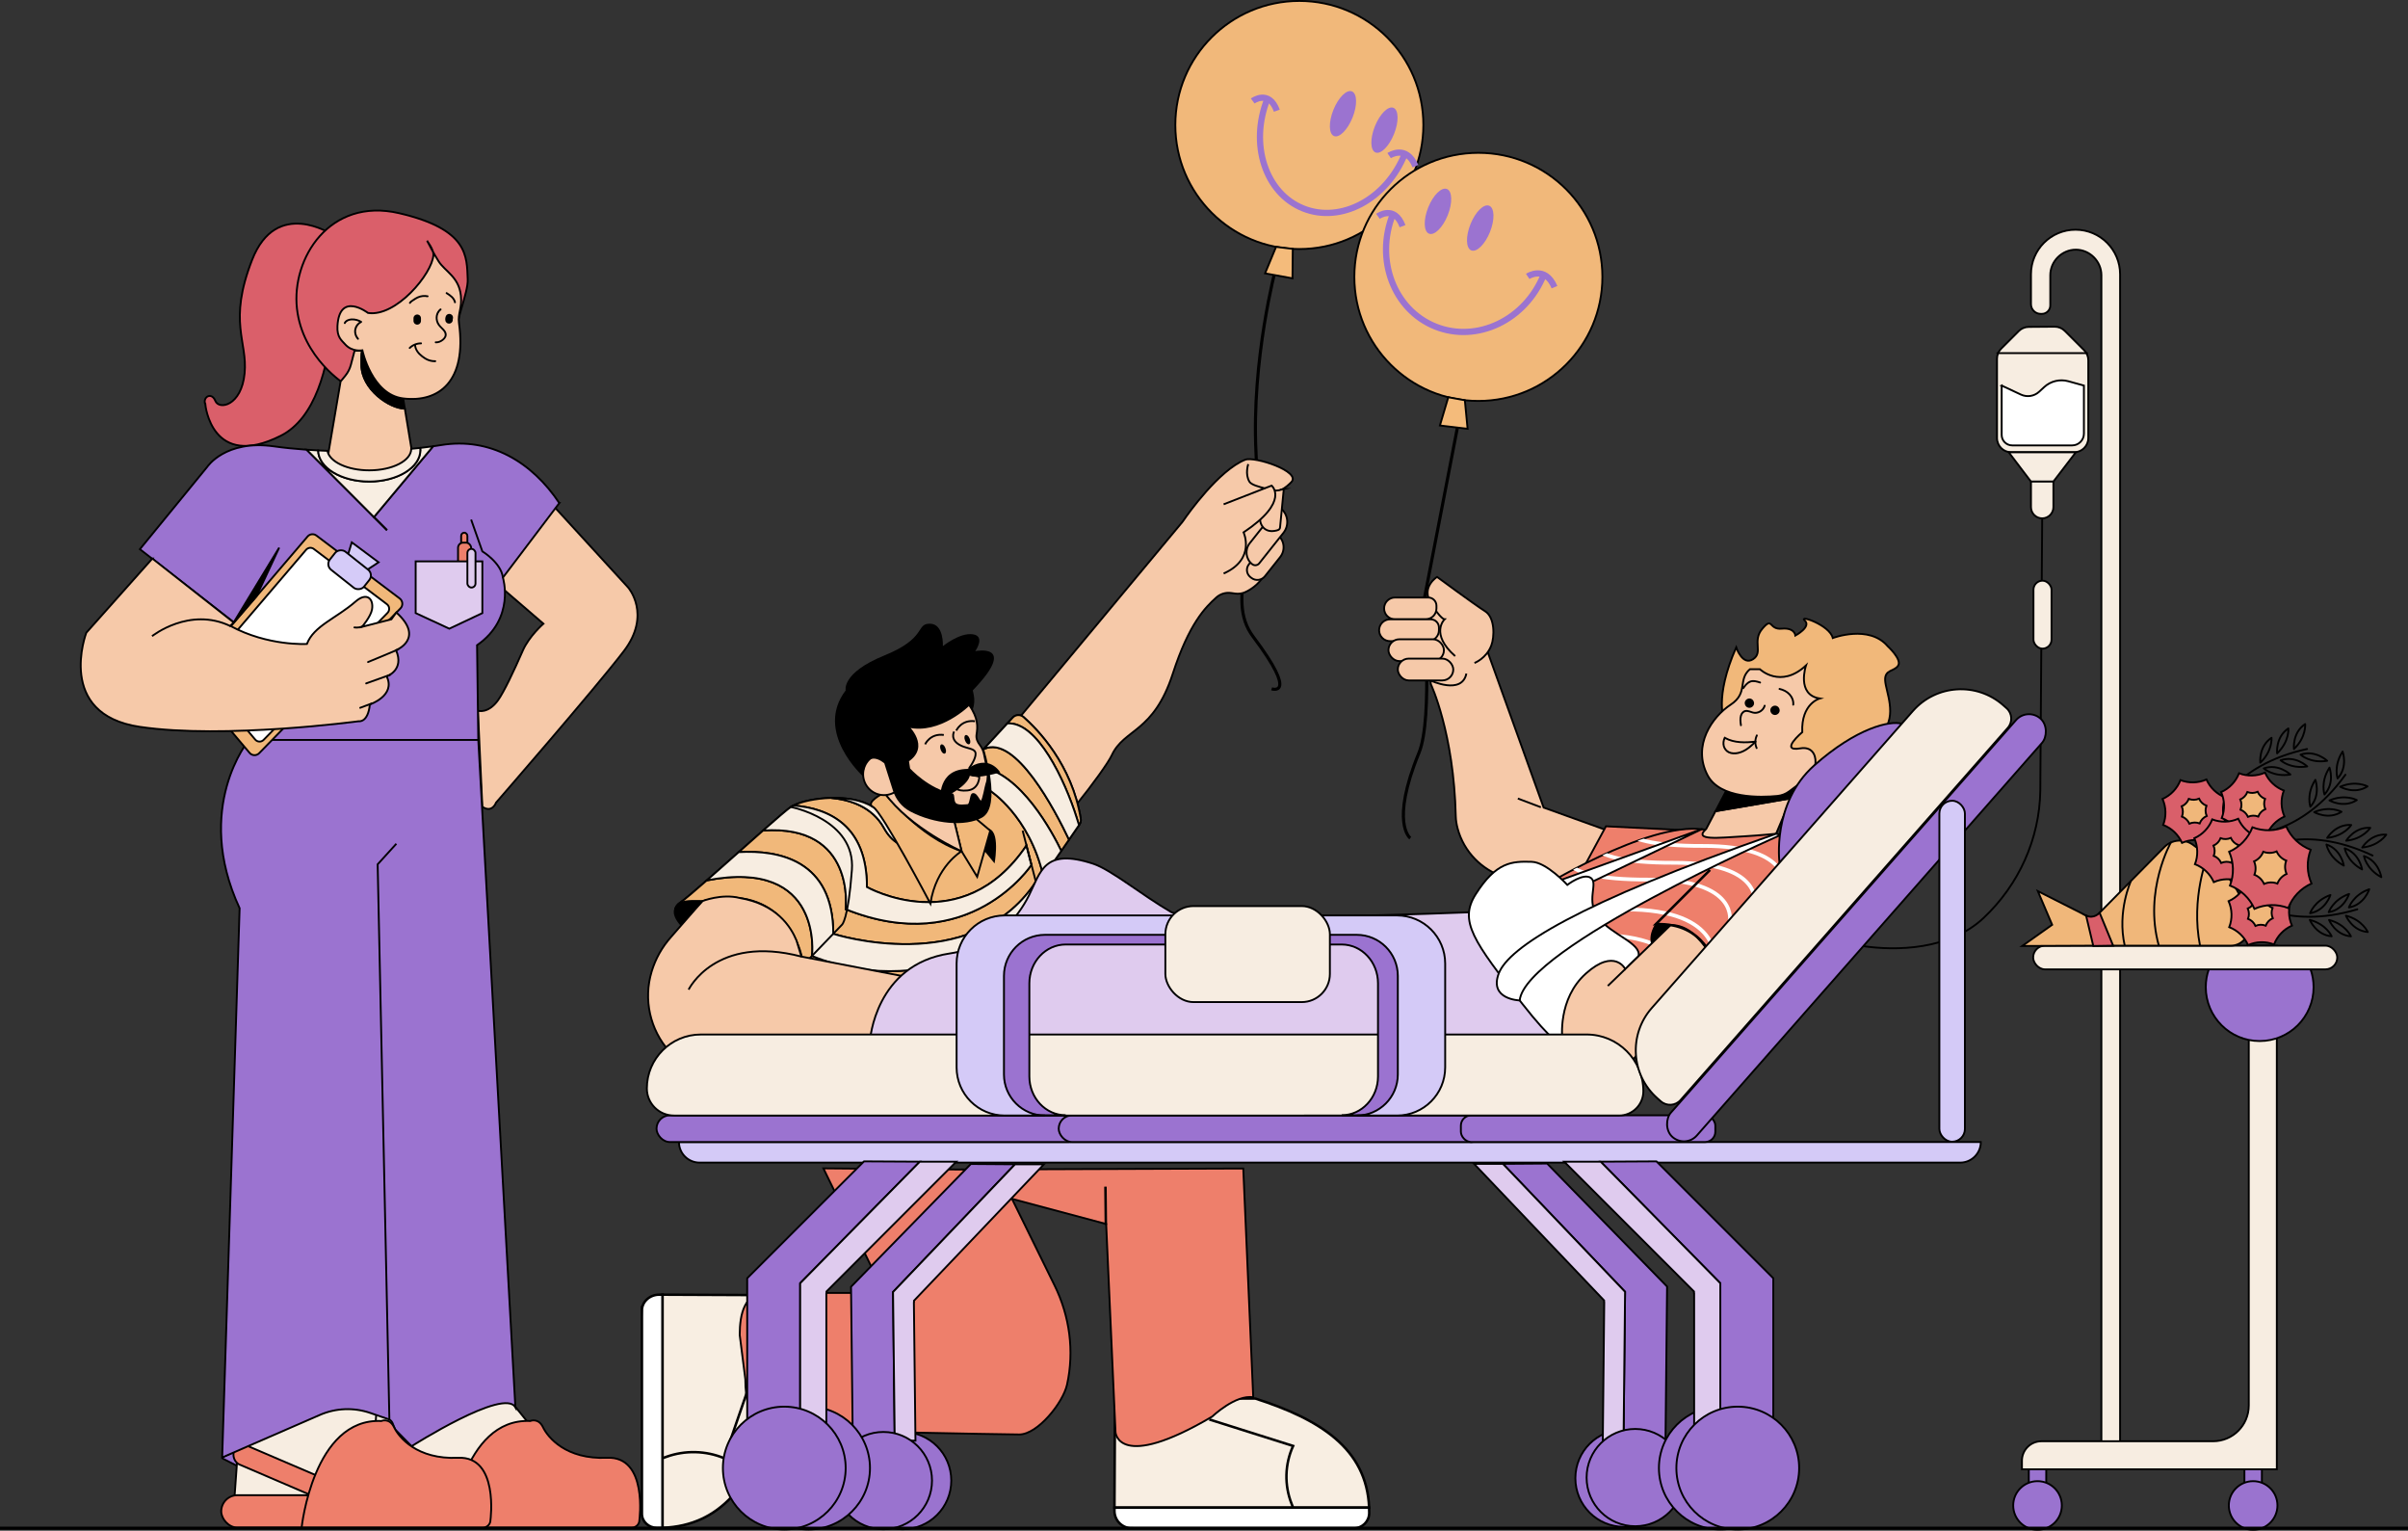<?xml version="1.0" encoding="UTF-8"?><svg id="katman_2" xmlns="http://www.w3.org/2000/svg" xmlns:xlink="http://www.w3.org/1999/xlink" viewBox="0 0 3864 2455.5"><rect x="0" y="0" width="3864" height="2455.5" fill="#333333" stroke="none"/><defs><style>.cls-1,.cls-2,.cls-3,.cls-4,.cls-5,.cls-6,.cls-7{fill:none;}.cls-2,.cls-3,.cls-8,.cls-9,.cls-10,.cls-11,.cls-4,.cls-5,.cls-6,.cls-12,.cls-13,.cls-14,.cls-15,.cls-16,.cls-17,.cls-18,.cls-19,.cls-20,.cls-21,.cls-22,.cls-23,.cls-24,.cls-25,.cls-26{stroke-miterlimit:10;}.cls-2,.cls-8,.cls-9,.cls-10,.cls-11,.cls-4,.cls-6,.cls-12,.cls-13,.cls-14,.cls-15,.cls-16,.cls-17,.cls-18,.cls-19,.cls-20,.cls-21,.cls-22,.cls-23,.cls-24,.cls-25,.cls-26,.cls-27,.cls-7{stroke:#000;}.cls-2,.cls-8,.cls-12,.cls-13,.cls-14,.cls-15,.cls-16,.cls-17,.cls-18,.cls-19,.cls-20,.cls-21,.cls-22,.cls-23,.cls-24,.cls-25,.cls-26,.cls-27,.cls-7{stroke-width:3px;}.cls-3{stroke:#fff;stroke-width:6px;}.cls-28{clip-path:url(#clippath);}.cls-29,.cls-19{fill:#f6c9a9;}.cls-30,.cls-17{fill:#9b73d0;}.cls-9,.cls-10,.cls-11,.cls-6{stroke-width:4px;}.cls-9,.cls-20,.cls-27{fill:#fff;}.cls-10,.cls-23{fill:#ee7f6b;}.cls-11,.cls-25{fill:#f8eee2;}.cls-4{stroke-width:5px;}.cls-5{stroke:#9b73d0;stroke-width:10px;}.cls-12{fill:#d4caf7;}.cls-13{fill:#d5cbf8;}.cls-14{fill:#d95f6a;}.cls-15{fill:#dfcbee;}.cls-16{fill:#da5f6a;}.cls-18{fill:#9a73cf;}.cls-21{fill:#f1b87a;}.cls-22{fill:#f0b77a;}.cls-24{fill:#f7ede1;}.cls-26{fill:#f4bb7b;}.cls-27,.cls-7{stroke-linecap:round;stroke-linejoin:round;}</style><clipPath id="clippath"><path class="cls-1" d="M2467,1427.5s176.69-109.94,266-97c69,10,115,7,115,7,0,0,57,6,45,48-7.27,25.46-245,273-245,273l-181-231Z"/></clipPath></defs><g id="Layer_17"><g><path class="cls-4" d="M2040.5,1105s44.23,14.44-29.5-83.5c-46.77-62.13,12.22-144.03,4.5-294.5-7.71-150.25,32-298,32-298"/><circle class="cls-21" cx="2085" cy="200.5" r="199"/><polygon class="cls-26" points="2030 438.5 2047.65 396 2074.46 399.22 2074 446.5 2030 438.5"/><path class="cls-19" d="M1630.04,1158.06l266.98-320.38c.63-.76,1.22-1.55,1.78-2.37,7.27-10.79,57.23-81.02,99.2-97.81,14.95-5.98,91,19,74,36-2.69,2.69-10.48,10.45-16.71,12.28-13,3.82-21.5,16.31-20.64,29.83l3.92,62.19c3.63,30.49-12.94,59.37-40.15,71.98-5.09,2.36-10.76,3.17-16.32,2.4l-6.7-.94c-8.49-1.19-17.08,1.38-23.48,7.08-17.8,15.85-43.93,42.18-69.93,122.18-31.01,95.41-78,88-98,131-5.6,12.05-30,46-57,79.52-15.21,18.87-41.99,21.21-52.47-.65l-48.39-100.92c-4.95-10.33-3.43-22.6,3.91-31.4Z"/><path class="cls-21" d="M1105.26,1468.48c-10.85,11.47-28.78-4.01-18.72-16.18,1.37-1.66,3.17-3.28,5.47-4.81,21-14,158-140,177-153s92-25,132,0c38.42,24.01,163.56-80.21,173.39-88.48,.4-.34,.78-.7,1.14-1.09l49.54-53.81c4.56-4.96,12.24-5.35,17.3-.91,22.31,19.62,77.78,76.12,91.88,163.31,.51,3.16-.22,6.39-2.03,9.02l-65.52,95.05c-1.73,2.51-2.48,5.58-2.09,8.61l29.5,229.33c.95,7.41-4.82,13.96-12.28,13.96h-366.03c-6.18,0-11.42-4.56-12.27-10.68l-17.45-125.81c-.05-.37-.12-.74-.2-1.1-2.09-8.96-29.84-115.92-155.12-87.3-2.4,.55-4.6,1.79-6.29,3.58l-19.2,20.3Z"/><g><path class="cls-21" d="M1589,1268.5s-119,153-170.5,59.77c-18.98-34.35-54.71-45.54-85.12-48.28-24.93,.68-48.25,6.06-60.35,12.17,57.61,4.45,118.16,32.5,118.09,130.84,0,0,152.48,86.2,255.88-66.5l8,31s-99.86,150.83-298,71c0,0,16.99-136.68-132.56-126.18-12.06,10.63-25.47,22.56-39.05,34.62,64.65-3.74,151.81,13.08,151.74,131.05,0,0,220.48,71.2,323.88-81.5l9,55s-168.86,141.83-367,62c0,0,19.61-157.79-168.82-121.26-20.05,17.56-36.05,31.17-42.18,35.26-2.3,1.53-4.09,3.15-5.47,4.81-10.06,12.16,7.88,27.64,18.72,16.18l19.2-20.3c1.69-1.79,3.89-3.03,6.29-3.58,125.27-28.62,153.02,78.33,155.12,87.3,.09,.37,.15,.73,.2,1.1l17.45,125.81c.85,6.12,6.08,10.68,12.27,10.68h366.03c7.47,0,13.24-6.56,12.28-13.96l-29.5-229.33c-.39-3.03,.35-6.09,2.09-8.61l9.03-13.1h-1.72c-22.43-96-85-136-85-136Z"/><path class="cls-21" d="M1579,1201.5l.06-.41-3.53,3.84c-.36,.39-.74,.75-1.14,1.09-2.59,2.18-13.22,11.05-28.17,22.48,8.69,.34,17.3,1,25.78,2,65.81,7.79,118.12,107.8,130.96,134.48l12.46-18.08c-21.69-45.81-85.74-169.11-136.42-145.4Z"/><path class="cls-21" d="M1728,1312.75l3.44,10.92,.77-1.12c1.81-2.63,2.54-5.87,2.03-9.02-14.1-87.18-69.57-143.69-91.88-163.31-5.06-4.45-12.74-4.05-17.3,.91l-8.62,9.36c47.83-3.37,92.16,90.72,111.55,152.28Z"/><path class="cls-24" d="M1303,1533.5c198.14,79.83,367-62,367-62l-9-55c-103.4,152.7-323.88,81.5-323.88,81.5,.08-117.97-87.08-134.8-151.74-131.05-17.71,15.74-35.68,31.7-51.21,45.3,188.43-36.54,168.82,121.26,168.82,121.26Z"/><path class="cls-24" d="M1357,1458.5c198.14,79.83,298-71,298-71l-8-31c-103.4,152.7-255.88,66.5-255.88,66.5,.07-98.34-60.49-126.4-118.09-130.84-1.53,.77-2.88,1.56-4.03,2.34-5.87,4.02-23.04,18.85-44.56,37.82,149.55-10.51,132.56,126.18,132.56,126.18Z"/><path class="cls-24" d="M1572,1230.5c-8.48-1-17.09-1.66-25.78-2-41.68,31.87-116.94,83.67-145.22,66-18.39-11.49-43.74-15.16-67.62-14.51,30.42,2.74,66.15,13.93,85.12,48.28,51.5,93.23,170.5-59.77,170.5-59.77,0,0,62.57,40,85,136h1.72l27.24-39.52c-12.84-26.68-65.15-126.69-130.96-134.48Z"/><path class="cls-24" d="M1715.42,1346.9l16.02-23.24-3.44-10.92c-19.39-61.56-63.72-155.65-111.55-152.28l-37.39,40.61-.06,.41c50.68-23.71,114.73,99.6,136.42,145.4Z"/></g><path class="cls-19" d="M1127,1445.5l-50.37,57.75c-14.24,15.97-24.82,34.87-30.99,55.36h0c-13.44,44.66-2.7,93.1,28.36,127.89h0l446.96-17-63.96-102-171-33-8-26c-9-22-32-58-91-68-28.8-7.35-60,5-60,5Z"/><path class="cls-8" d="M1555,1332.5l40,49s10-61-17-49c-15.72,6.99-23,0-23,0Z"/><path class="cls-21" d="M1419,1271.5s55,71,124,94c0,0-41,24-50,84,0,0-78-148-92-155s18-23,18-23Z"/><polygon class="cls-21" points="1568 1406.5 1589 1332.5 1521 1275.5 1543 1365.5 1568 1406.5"/><path class="cls-19" d="M1419,1271.5l13-14,89,18,22,90s-82-36-124-94Z"/><circle class="cls-19" cx="1418.5" cy="1242" r="33.5"/><path d="M1561,1107.5l1.49,7.06c1.64,7.81,1.13,15.93-1.49,23.47h0v51.47l18,12s29,92-3,110c-26.67,15-76.94,10.56-115.53-9.86-13.25-7.01-23.05-19.13-27.59-33.42l-13.88-43.72s-30-27-34,21c0,0-79-71-28-138,0,0-7-28,62-56s50-51,73-51,21,36,21,36c0,0,27-22,48-19s4,27,4,27c0,0,70-14-4,63Z"/><path class="cls-19" d="M1457,1220.5l2,13s30.67,33.86,68.79,40.57c3.31,.58,.58,11.18,5.21,15.43s16.6,2.15,20,2c4.93-.21,4.24-16.77,8-17.61,6.72-1.5,10.39,14.7,14,11.61,3.13-2.68,6.54-24.49,7.88-28,5.4-14.04-1.43-33.26-3.6-46.36-1-6.01-3.49-11.69-7.22-16.51-3.18-4.11-6.05-9.76-5.07-16.14,2-13,3-26-12-48,0,0-47,47-98,35,0,0,34,32,0,55Z"/><path class="cls-2" d="M1529.5,1261s4,9,23,7,19-22,19-22l-14.98-4.27-27.02,19.27Z"/><path d="M1605,1238.99s-18.63-31.72-54.19-4.36c0,0-8.24,22.32,54.19,4.36Z"/><path d="M1509,1282.5s-5-49,44-49c0,0,22,17-44,49Z"/><path class="cls-19" d="M1531,1173.5s-8,14,12,23c9.03,4.06,19.91,4.4,22,10,2.54,6.81-5.16,19.08-10,26"/><ellipse cx="1513.33" cy="1201.4" rx="4" ry="7.85" transform="translate(-332.77 630.92) rotate(-21.27)"/><ellipse cx="1552.33" cy="1186.4" rx="4" ry="7.85" transform="translate(-324.67 644.05) rotate(-21.27)"/><path class="cls-2" d="M1484.5,1194s8-18,30-15"/><path class="cls-2" d="M1534.5,1172s8-18,30-15"/><path class="cls-2" d="M1269,1294.5s104,20,98,101-16,88-16,88l-52,54"/><line class="cls-2" x1="1641" y1="1332.5" x2="1664" y2="1421.5"/><path class="cls-8" d="M1127,1445.5s-30-2-37,4-13,15,2,33l35-37Z"/><path class="cls-19" d="M1105,1587.5s43-89,181-53"/><path class="cls-19" d="M2020.14,855.16h2.98c13.96,0,25.29,11.33,25.29,25.29v39.39c0,8.57-6.96,15.53-15.53,15.53h-1.97c-8.01,0-14.51-6.5-14.51-14.51v-61.98c0-2.05,1.67-3.72,3.72-3.72Z" transform="translate(997.85 -1069.9) rotate(38.46)"/><path class="cls-19" d="M2018.83,812.16h2.76c15.5,0,28.09,12.59,28.09,28.09v62.48c0,4.46-3.62,8.08-8.08,8.08h0c-13.2,0-23.92-10.72-23.92-23.92v-73.58c0-.63,.51-1.15,1.15-1.15Z" transform="translate(977.11 -1078.02) rotate(38.46)"/><path class="cls-19" d="M2060,784.5l-5.95,61.45c-.28,4.2-4.32,4.87-8.47,5.6-16.57,2.95-23.91-9.94-23.57-19.05,.61-16.5,0-40,0-40l9-6c9.23-.88,17,2,25-1l4-1Z"/><path class="cls-19" d="M1963.5,809l77-30s30,25-45,75c0,0,20,43-32,66"/><path class="cls-2" d="M2003,744.5s-5.54,16.11,1.96,28.32c3.07,5,16.32,8.35,25.04,10.68"/><g><path class="cls-11" d="M2072.63,2412.51c-11.9-30.03-11.04-63.62,2.37-93.01l-134.5-42.5,134.5,42.5c-13.42,29.39-14.27,62.98-2.37,93.01l2.37,5.99h121.96c-3.83-95.43-79.98-141.97-182.51-175h-225.29l-.84,175h286.68l-2.37-5.99Z"/><path class="cls-9" d="M1816.11,2451.5h356.44c13.52,0,24.5-10.93,24.57-24.45h0c.01-2.89-.04-5.74-.16-8.55h-408.64l-.02,5.05c-.07,15.42,12.4,27.95,27.82,27.95Z"/></g><g><path class="cls-11" d="M1069.05,2337.06c30.03-10.89,63.62-10.11,93.01,2.17l42.5-123.1-42.5,123.1c-29.39-12.28-62.98-13.06-93.01-2.17l-5.99,2.17v111.62h0c95.43-3.5,141.97-73.19,175-167.04v-206.19l-175-.77v262.38l5.99-2.17Z"/><path class="cls-9" d="M1030.06,2102.29v326.23c0,12.38,10.93,22.43,24.45,22.49h0c2.89,.01,5.74-.04,8.55-.14h0v-374.01l-5.05-.02c-15.42-.07-27.95,11.35-27.95,25.46Z"/></g><path class="cls-23" d="M1543,1901.5l232,62,15,334s4,64,155-25c0,0,38-36,66-31l-16-367-452,1.64v25.36Z"/><path class="cls-23" d="M1601,1876.63l91.43,185.86c24.17,49.14,31.57,105.06,19.81,158.55-6.41,29.16-47.17,80.09-76.71,80.09s-342.54-6.63-342.54-6.63c-69.14,0-97-12.87-97-82l-9-71c0-34.47,7.94-67.48,42.42-67.48h189.29l-97.41-199.77,279.7,2.39Z"/><line class="cls-10" x1="1773.86" y1="1903.6" x2="1774.5" y2="1965"/><path class="cls-4" d="M2263,1344.5s-32.57-23.6,14-137c23-56,7.13-239.62,7.13-239.62l56.89-294.26"/><circle class="cls-21" cx="2372.26" cy="444.17" r="199"/><polygon class="cls-26" points="2354.97 687.83 2350.57 642.02 2323.99 637.23 2310.56 682.56 2354.97 687.83"/><ellipse class="cls-30" cx="2307.38" cy="338.97" rx="38.6" ry="16.87" transform="translate(1133.72 2354.27) rotate(-68.14)"/><ellipse class="cls-30" cx="2375.19" cy="365.8" rx="38.6" ry="16.87" transform="translate(1151.38 2434.05) rotate(-68.14)"/><path class="cls-5" d="M2477.23,440.5c-29.22,72.83-107.08,110.14-173.91,83.33-66.83-26.81-97.32-107.59-68.11-180.42"/><path class="cls-5" d="M2211.16,347.01s26.29-19.03,39.44,15.82"/><path class="cls-5" d="M2451.43,443.4s27.73-18.45,42.99,17.24"/><ellipse class="cls-30" cx="2154.93" cy="182.39" rx="38.6" ry="16.56" transform="translate(1183.35 2114.5) rotate(-68.14)"/><ellipse class="cls-30" cx="2221.52" cy="208.73" rx="38.6" ry="16.56" transform="translate(1200.7 2192.83) rotate(-68.14)"/><path class="cls-5" d="M2254.3,246.7c-29.22,72.83-102.25,112.08-163.12,87.66-60.87-24.42-86.53-103.26-57.31-176.09"/><path class="cls-5" d="M2010.16,162.01s26-19.14,38.73,15.54"/><path class="cls-5" d="M2229.08,249.65s27.41-18.58,42.21,16.93"/><path class="cls-15" d="M1396,1669.5s8-122,128-140c72.46-10.87,109.19-57.47,126.92-92.69,19.22-38.18,24.08-77.31,103.27-51.23,28.9,9.52,78.1,50.33,125.81,77.92,50,17,476.5,0,476.5,0l173.5,206H1396"/><path class="cls-19" d="M2580,1332.5l-103-37-91-253s-52.54-68.84-75-66c-17.65,2.23-79.65,67.53-29,91,7.9,3.66,13.2,17.4,14,30,0,0,37,78,40,212,.14,6.41,1.26,13.04,3.02,19.62,9.95,37.2,38.73,66.45,75.43,78.1l98.55,31.28,67-106Z"/><polygon class="cls-23" points="2537 1399.5 2577 1325.5 2709.51 1332.13 2705 1382.5 2537 1399.5"/><path class="cls-21" d="M2767,1155.5s-17-35,19-117c0,0,10,30,27,19s-2-29,15-49,10,2,31,0,22,11,22,11c0,0,26-14,15-24s40,7,45,28c0,0,58-22,88,13,0,0,23,21,17,31s-22,6-21,24,20,56-4,83c-42,5-158,101-158,101l-96-120Z"/><path class="cls-23" d="M2467,1427.5s176.69-109.94,266-97c69,10,115,7,115,7,0,0,57,6,45,48-7.27,25.46-245,273-245,273l-181-231Z"/><g class="cls-28"><line class="cls-9" x1="-126.5" y1="2452" x2="3829.5" y2="2452"/><path class="cls-3" d="M2604.58,1309.5s-37.09,48.06,127.92,47.5c147.33-.5,130,69,130,69"/><path class="cls-3" d="M2557.58,1336.5s-37.09,48.06,127.92,47.5c147.33-.5,130,69,130,69"/><path class="cls-3" d="M2517.58,1363.5s-37.09,48.06,127.92,47.5c147.33-.5,130,69,130,69"/><path class="cls-3" d="M2464.97,1397.5s-41.1,62.09,141.76,61.36c163.27-.65,144.07,89.14,144.07,89.14"/><path class="cls-3" d="M2417.97,1438.5s-41.1,62.09,141.76,61.36c163.27-.65,144.07,89.14,144.07,89.14"/></g><polygon class="cls-20" points="2506.47 1410.98 2732 1329.5 2516.5 1432.96 2506.47 1410.98"/><g><path class="cls-19" d="M2874.17,1280.53l-121.42,20.81-14.84,28.32c-21.82,19.4,20.39,14.24,59.1,12.03,25.94-1.48,52.99-4.19,52.99-4.19l32-76-1.92,.14-5.91,18.9Z"/><polygon class="cls-8" points="2880.08 1261.64 2769.43 1269.5 2752.74 1301.34 2874.17 1280.53 2880.08 1261.64"/></g><path class="cls-19" d="M2891,1254.5l-19.95,14.96c-5.54,4.16-12.12,6.71-19.01,7.37-26.28,2.54-92.18,4.78-112.04-33.34-25-48,8-94,37-113s11-40,31-57h16s33,32,74-6c0,0-16,47,22,53,0,0-30,8-28,54,0,0-38,32-3,26s29,48,2,54Z"/><path class="cls-8" d="M2657,1523.5s-16-13,0-40l23.83,.39-23.83,39.61Z"/><path class="cls-20" d="M2506,1676.5s-15.5-5.27-63-66c-79-101-102.32-132.95-75-176,33-52,58-53,90-52,23.76,.74,57,37,57,37,0,0,26-20,38-11s-9,37,12,64,69.47,40.83,64.23,61.41l-15.04,14.59-108.19,128Z"/><path class="cls-19" d="M2507,1666.5s-8-64,38-105,63-7,63-7l72.83-70.61h0c27.68-.24,45.72,21.06,61.75,43.62l1.42,1.99,8,19.5-141,161.5s-91,11-104-44Z"/><path class="cls-6" d="M2752,1548.5s-15-69-95-66l87-87"/><path class="cls-19" d="M2295.29,1091.5s50.71,24,57.71-11"/><path class="cls-19" d="M2366,1063.5s19-7,27-28c5.29-13.89,6-45-10-55s-77-55-77-55c0,0-26,16-10,42s22,26,22,26c0,0-24,23,17,59"/><path class="cls-19" d="M2238.5,958.5h53.33c7.27,0,13.17,5.9,13.17,13.17v4.33c0,9.66-7.84,17.5-17.5,17.5h-49c-9.66,0-17.5-7.84-17.5-17.5h0c0-9.66,7.84-17.5,17.5-17.5Z"/><path class="cls-19" d="M2230.5,993.5h65.33c7.27,0,13.17,5.9,13.17,13.17v4.33c0,9.66-7.84,17.5-17.5,17.5h-61c-9.66,0-17.5-7.84-17.5-17.5h0c0-9.66,7.84-17.5,17.5-17.5Z"/><rect class="cls-19" x="2228" y="1025.5" width="89" height="35" rx="17.5" ry="17.5"/><rect class="cls-19" x="2243" y="1056.5" width="89" height="35" rx="17.5" ry="17.5"/><line class="cls-18" x1="2435.59" y1="1280.96" x2="2472.59" y2="1294.96"/><line class="cls-18" x1="2580" y1="1581.5" x2="2608" y2="1554.5"/><path d="M2767.35,1185.09c15.16,8.31,33.06,7.91,49.75,6.11l-1.06-2.56c-6.92,6.78-14.35,13.65-23.73,16.76-4.52,1.5-9.5,2.15-14.2,1.1-4.31-.96-7.74-3.65-9.66-7.63-2.27-4.69-1.7-10.29,.55-14.87,.85-1.73-1.74-3.25-2.59-1.51-2.32,4.71-3.18,10.22-1.59,15.31,1.37,4.37,4.45,8.31,8.64,10.28,9.95,4.68,22.03,.52,30.58-5.23,5.16-3.47,9.7-7.74,14.13-12.08,.86-.84,.27-2.7-1.06-2.56-16.12,1.74-33.57,2.34-48.24-5.7-1.69-.93-3.21,1.66-1.51,2.59h0Z"/><path d="M2817.87,1178.91c-3.37,6.89-3.48,14.89-.36,21.88,.33,.75,1.4,.91,2.05,.54,.77-.44,.87-1.32,.54-2.05-2.65-5.94-2.49-13.02,.36-18.85,.84-1.73-1.74-3.25-2.59-1.51h0Z"/><path d="M2807.17,1135.46c3.92,0,7.68-3.45,7.5-7.5s-3.3-7.5-7.5-7.5c-3.92,0-7.68,3.45-7.5,7.5s3.3,7.5,7.5,7.5h0Z"/><g><path class="cls-29" d="M2793.62,1163.47c-.48-2.8-.73-5.64-.76-8.48-.03-2.87,.17-5.81,1.27-8.46,1.1-2.65,3.22-5.01,5.99-5.81,4.49-1.3,9,1.66,13.58,2.56,7.66,1.5,16.04-3.74,18.02-11.27"/><path d="M2795.07,1163.08c-.76-4.61-1.32-9.87-.07-14.44,1.1-4.02,4.2-7.19,8.6-6.68s7.98,2.92,12.32,3.06c3.56,.12,7.17-1.01,10.12-2.98,3.42-2.29,6.03-5.65,7.13-9.64,.52-1.86-2.38-2.66-2.89-.8-1.97,7.11-9.82,11.79-17.01,10.04-4.34-1.05-8.54-3.54-13.14-2.48-3.99,.92-6.75,4.49-7.9,8.24-1.59,5.2-.92,11.19-.05,16.46,.31,1.9,3.21,1.09,2.89-.8h0Z"/></g><path d="M2855.07,1106.57c5.74,1.3,11.24,3.89,15.32,8.21,3.97,4.21,6.2,9.93,5.66,15.73-.18,1.92,2.82,1.91,3,0,.6-6.43-1.96-12.82-6.26-17.55s-10.58-7.85-16.92-9.28c-1.88-.42-2.68,2.47-.8,2.89h0Z"/><path d="M2824.82,1093.43c-5.37-1.78-11.66-3.61-17.13-1.31-5.14,2.16-8.52,6.69-11.68,11.07-1.13,1.57,1.47,3.06,2.59,1.51,2.76-3.82,5.76-7.96,10.25-9.83,4.77-1.99,10.51-.09,15.17,1.45,1.84,.61,2.62-2.29,.8-2.89h0Z"/><path d="M2848.26,1146.95c3.92,0,7.68-3.45,7.5-7.5s-3.3-7.5-7.5-7.5c-3.92,0-7.68,3.45-7.5,7.5s3.3,7.5,7.5,7.5h0Z"/><path class="cls-20" d="M2850,1337.5l7.56,1.8s-410.42,180.88-418.99,265.54c0,0-49.57-1.34-33.57-43.34,15.78-41.43,123.78-111.74,445-224Z"/><path class="cls-17" d="M357.76,2339.91l47.84,24.39c.26,.13,.55,.19,.84,.16l286.85-29.5c.55-.06,1.02-.41,1.23-.92,3.26-7.86,27.93-69.5,5.47-83.54-24-15-95-30-94-29,.94,.94-220.57,102.99-248.19,115.7-1.14,.52-1.17,2.13-.05,2.7Z"/><path class="cls-19" d="M878,800.5l130,142s38,43-7,102-205,243-205,243c0,0-6,17.37-22,6.69l-7.12-154.06s16.12,5.38,32.12-16.62c9.45-12.99,25.57-46.98,40-80,10.01-22.9,33-43,33-43l-79-68s0-129,85-132Z"/><path class="cls-16" d="M329.5,649s10,106,121,50,82-323,82-323c0,0-89-59-128,41s-7,130-12,182-41,59-47,44-21-6-16,6Z"/><path class="cls-16" d="M554.5,617s-69-42-78-122,52-179,164-153,108.36,69.82,110,106c1,22-21,70-18,89s-178,80-178,80Z"/><g><path class="cls-19" d="M580,585.5v-12c0-3.74,.3-7.42,.87-11h-11.87l-5.88,22.47c-1.73,6.61-4.87,12.76-9.21,18.03l-7.41,9-21.5,126.5s30,28,86,25,49-45,49-45l-10.38-63.01c-25.07-.31-69.62-31.53-69.62-69.99Z"/><path class="cls-8" d="M582,562.5h-1.13c-.57,3.58-.87,7.26-.87,11v12c0,38.47,44.55,69.68,69.62,69.99l-3.62-21.99-64-71Z"/></g><path class="cls-19" d="M686,387.5s10,13,9.5,21.5c-1.76,29.96-60,100-105,93,0,0-45.88-35.21-49,21-1,18,6.79,23.02,12,29,11.46,13.15,28,10,28,10,0,0,15,71,65.43,77.14,57.16,6.96,102.57-27.14,89.57-121.14-2.06-14.91,5.19-23.53,3-44-3.18-29.78-25.1-38.42-35.5-54.5-7.59-11.73-18-32-18-32Z"/><g><path class="cls-17" d="M897.5,807c-44-66-111-106-190-93-4.07,.67-8.24,1.3-12.47,1.9h0l-95.01,113.58,20.98,21.02v0l-21-21,.02-.02-107.87-108.05h0c-18.59-1.33-36.35-3.14-52.65-5.44-78-11-107,33-107,33l-108,132,158,123,17,183h368l-2-152c62-43,41.5-108.5,41.5-108.5l90.5-119.5Z"/><polygon class="cls-23" points="621 850.5 600.02 829.48 600 829.5 621 850.5"/><g><path class="cls-25" d="M695.03,715.9c-6.73,.96-13.66,1.82-20.74,2.6,.13,1.16,.22,2.32,.22,3.5,0,27.89-36.71,50.5-82,50.5s-81.49-22.31-81.98-49.94c-6.2-.32-12.33-.7-18.38-1.13h0l107.87,108.05,95.01-113.58h0Z"/><path class="cls-25" d="M592.5,772.5c45.29,0,82-22.61,82-50.5,0-1.18-.09-2.34-.22-3.5-4.74,.52-9.53,1.01-14.4,1.46,0,.01,0,.02,0,.04,0,19.05-30.17,34.5-67.39,34.5-35.09,0-63.91-13.74-67.08-31.28-5-.19-9.97-.41-14.89-.67,.49,27.63,36.99,49.94,81.98,49.94Z"/></g></g><polygon class="cls-24" points="386.5 2260 376.5 2399 491.5 2412 653.5 2314 578.5 2221 386.5 2260"/><polygon class="cls-24" points="604.5 2258 594.5 2397 709.5 2410 871.5 2312 796.5 2219 604.5 2258"/><rect class="cls-23" x="355" y="2398.5" width="160" height="52" rx="26" ry="26"/><rect class="cls-23" x="369.17" y="2343.15" width="160" height="32.57" rx="16.28" ry="16.28" transform="translate(965.81 13.85) rotate(23.2)"/><rect class="cls-18" x="594" y="2398.5" width="160" height="52" rx="26" ry="26"/><rect class="cls-18" x="608.17" y="2343.15" width="160" height="32.57" rx="16.28" ry="16.28" transform="translate(985.14 -80.3) rotate(23.2)"/><path class="cls-23" d="M723,2450.5s18.69-176.01,127.84-171c0,0,12.98-5.73,20.57,10.14,7.59,15.87,36.59,51.87,102.59,48.87s52,100,52,100h0c0,6.63-5.37,12-12,12h-291Z"/><path class="cls-17" d="M356.5,2338l156.85-68.25c25.51-11.1,54.25-12.25,80.56-3.23l29.09,9.97c7.5,2.37,7.48,9.47,11,16.5l26.5,27s148.5-94.5,166.5-62.5l-59.5-1070.5H399.5s-90,108-15,270l-28,881Z"/><path class="cls-23" d="M484,2450.5s18.69-176.01,127.84-171c0,0,12.98-5.73,20.57,10.14,7.59,15.87,36.59,51.87,102.59,48.87s52,100,52,100h0c0,6.63-5.37,12-12,12H484Z"/><polyline class="cls-2" points="636 1353.5 606 1386.5 624.86 2278.49"/><path class="cls-21" d="M507.72,859.09l133.63,100.95c5.14,3.88,5.71,11.34,1.21,15.95l-226.71,232.3c-4.26,4.37-11.4,4.11-15.33-.55l-95.61-113.2c-3.23-3.82-3.21-9.4,.04-13.2l188.64-220.73c3.55-4.16,9.76-4.83,14.13-1.52Z"/><path class="cls-20" d="M503.58,880.63l117.19,88.54c4.51,3.4,5,9.95,1.06,13.98l-198.83,203.73c-3.74,3.83-9.99,3.61-13.45-.48l-83.85-99.28c-2.83-3.35-2.82-8.24,.03-11.58l165.44-193.59c3.11-3.64,8.56-4.23,12.39-1.34Z"/><path class="cls-19" d="M244.5,896l-106,119s-50,131,86,151,351-9,351-9c0,0,15,3,18-27,0,0,42-14,27-45,0,0,29-10,15-42,0,0,47-18.51,.5-60.5l-8,11-47,12s14.07-16.52,16-28c2.8-16.63-8.16-28.47-26.5-12.5-31,27-67,39-78,68,0,0-62,4-123-29l5.5-5.5-130.5-102.5Z"/><path class="cls-19" d="M244,1020.5s60-48,126-16"/><rect class="cls-23" x="740" y="854.5" width="10" height="21" rx="5" ry="5"/><rect class="cls-23" x="735" y="870.5" width="21" height="62" rx="8.26" ry="8.26"/><polygon class="cls-15" points="774 983.5 721 1008.5 667 983.5 667 900.5 774 900.5 774 983.5"/><rect class="cls-15" x="750" y="880.5" width="13" height="62" rx="6.5" ry="6.5"/><polygon class="cls-13" points="556.5 896 564.5 870 607.5 902 584.5 917.1 556.5 896"/><rect class="cls-13" x="542.5" y="879" width="37" height="70" rx="11.69" ry="11.69" transform="translate(-503.75 785.86) rotate(-51.6)"/><path d="M575.58,542.5c-3.45-3.74-5.02-9.16-3.87-14.16,1.09-4.69,4.3-8.6,8.59-10.73,1.03-.51,.92-2.05,0-2.59-4.94-2.93-10.88-4.56-16.64-4.11-4.63,.36-9.58,2.22-11.77,6.61-.86,1.72,1.73,3.25,2.59,1.51,1.81-3.65,6.04-5.01,9.87-5.17,5.06-.21,10.09,1.16,14.43,3.74v-2.59c-5.04,2.5-8.9,7.35-10.05,12.88-1.25,5.97,.6,12.25,4.72,16.72,1.31,1.42,3.43-.7,2.12-2.12h0Z"/><path d="M699.14,550.64c4.73,.31,9.2-1.81,12.76-4.79s5.73-7.02,4.47-11.57c-1.32-4.79-5.35-7.8-8.64-11.21s-5.5-7.9-5.65-12.71c-.16-5.05,2.04-9.91,5.98-13.07,1.51-1.21-.63-3.32-2.12-2.12-7.04,5.65-8.5,15.55-4.86,23.53,2.01,4.41,5.57,7.31,8.84,10.73s5.3,7.66,2.32,11.76-8.18,6.79-13.1,6.46c-1.93-.13-1.92,2.87,0,3h0Z"/><path d="M658.47,559.29c4.56-4.51,10.8-7.04,17.22-6.99,1.93,.02,1.93-2.98,0-3-7.19-.06-14.23,2.81-19.34,7.87-1.37,1.36,.75,3.48,2.12,2.12h0Z"/><path d="M664.53,553.36c.49,8,5.55,14.46,11.67,19.22,3.07,2.39,6.34,4.58,9.94,6.08,3.9,1.62,8.11,2.36,12.32,2.26,1.93-.05,1.93-3.05,0-3-3.73,.09-7.41-.53-10.89-1.9s-6.39-3.37-9.22-5.53c-5.47-4.18-10.38-9.96-10.82-17.12-.12-1.92-3.12-1.93-3,0h0Z"/><path d="M663.5,510.48v4.29c-.03,.83,.14,1.6,.52,2.31,.24,.74,.66,1.39,1.24,1.93,.54,.59,1.19,1,1.93,1.24,.72,.38,1.49,.55,2.31,.52l1.6-.21c1.02-.29,1.9-.8,2.65-1.54l.94-1.21c.54-.94,.82-1.95,.82-3.03v-4.29c.03-.83-.14-1.6-.52-2.31-.24-.74-.66-1.39-1.24-1.93-.54-.59-1.19-1-1.93-1.24-.72-.38-1.49-.55-2.31-.52l-1.6,.21c-1.02,.29-1.9,.8-2.65,1.54l-.94,1.21c-.54,.94-.82,1.95-.82,3.03h0Z"/><path d="M715.17,507.89c-.45,1.08-.56,2.24-.69,3.4-.03,.3-.05,.61-.03,.92,.03,.84,.17,1.68,.32,2.51,.19,.78,.54,1.46,1.07,2.04,.42,.65,.98,1.17,1.68,1.55,.69,.44,1.43,.68,2.23,.71,.8,.18,1.6,.14,2.39-.11l1.43-.6c.9-.53,1.62-1.25,2.15-2.15l.6-1.43c.29-1.06,.29-2.13,0-3.19-.02-.11-.04-.22-.05-.33l.21,1.6c-.07-.55-.07-1.09,0-1.64l-.21,1.6c.08-.58,.24-1.14,.46-1.67,.25-.8,.29-1.6,.11-2.39-.04-.8-.27-1.54-.71-2.23-.38-.7-.89-1.26-1.55-1.68-.58-.53-1.26-.89-2.04-1.07l-1.6-.21c-1.08,0-2.09,.28-3.03,.82l-1.21,.94c-.74,.75-1.26,1.63-1.54,2.65h0Z"/><path d="M659.04,486.71c1.13-1.92,3.46-3.15,5.26-4.37,2.06-1.39,4.18-2.72,6.43-3.78,4.7-2.23,9.98-2.87,15.07-1.8,1.88,.4,2.69-2.49,.8-2.89-5.78-1.22-11.62-.53-16.98,1.92-2.53,1.16-4.9,2.65-7.19,4.22-2.15,1.47-4.61,2.89-5.97,5.2-.98,1.67,1.61,3.18,2.59,1.51h0Z"/><path d="M715.84,471.46c5.34,3.37,11.4,7.25,12.81,13.88,.4,1.89,3.3,1.09,2.89-.8-1.58-7.42-8.2-11.89-14.19-15.67-1.64-1.03-3.14,1.56-1.51,2.59h0Z"/><path d="M568.67,1008c5.23,.7,10.54-.22,15.29-2.48,.73-.35,.92-1.4,.54-2.05-.44-.75-1.32-.89-2.05-.54-4.29,2.04-9.09,2.7-13.78,2.07-.8-.11-1.5,.77-1.5,1.5,0,.9,.69,1.39,1.5,1.5h0Z"/><path d="M590.9,1063.45c16.38-6.67,32.7-13.49,48.95-20.47,1.77-.76,.24-3.34-1.51-2.59-16.01,6.87-32.09,13.59-48.23,20.16-1.76,.72-.99,3.62,.8,2.89h0Z"/><path d="M587.9,1097.73l38.92-13.93c1.8-.65,1.03-3.55-.8-2.89l-38.92,13.93c-1.8,.65-1.03,3.55,.8,2.89h0Z"/><path d="M578.35,1136.87c6.16-2.21,12.29-4.5,18.4-6.87,.75-.29,1.28-1.01,1.05-1.85-.2-.72-1.09-1.34-1.85-1.05-6.1,2.37-12.24,4.66-18.4,6.87-1.8,.65-1.03,3.55,.8,2.89h0Z"/><path class="cls-18" d="M756,833.5l18,51s30,18,33,42"/><polygon class="cls-8" points="375 998.5 448 878.5 411.5 956.67 375 998.5"/><path class="cls-24" d="M3330.5,368.5h0c-39.49,0-71.5,32.01-71.5,71.5v47.94c0,8.59,6.97,15.56,15.56,15.56h1.92c7.46,0,13.52-6.05,13.52-13.52v-48.48c0-22.64,19-41,41-41s41,18.36,41,41v1871h30V440c0-39.49-32.01-71.5-71.5-71.5Z"/><path class="cls-24" d="M3239.39,531.11l-28.2,28.2c-4.28,4.28-6.69,10.09-6.69,16.14v127.21c0,12.61,10.22,22.83,22.83,22.83h100.84c12.61,0,22.83-10.22,22.83-22.83v-124.71c0-6.06-2.41-11.86-6.69-16.14l-31.05-31.05c-4.33-4.33-10.21-6.74-16.33-6.69l-41.59,.34c-5.99,.05-11.72,2.45-15.96,6.69Z"/><line class="cls-27" x1="3205" y1="566.5" x2="3349" y2="566.5"/><path class="cls-20" d="M3212,618.5v79.13c0,9.32,7.55,16.87,16.87,16.87h96.21c10.42,0,18.87-8.45,18.87-18.87v-77.13l-24.98-6.92c-13.67-3.78-28.32-.24-38.75,9.36l-8.13,7.49c-7.92,7.3-19.47,9.08-29.23,4.52l-30.87-14.45Z"/><polygon class="cls-24" points="3223.32 725.5 3259 772.5 3295 772.5 3331 725.5 3223.32 725.5"/><path class="cls-24" d="M3259,772.5h36v41c0,9.93-8.07,18-18,18h0c-9.93,0-18-8.07-18-18v-41h0Z"/><path class="cls-7" d="M3277,831.5s-3.01,435.19-3.03,436.76c-1.13,77.48-34.46,150.95-90.82,204.12-54.51,51.43-139.91,53.41-195.15,45.12h0"/><rect class="cls-24" x="3263" y="931.5" width="29" height="109" rx="14.5" ry="14.5"/><rect class="cls-18" x="3255.5" y="2348" width="28" height="56"/><rect class="cls-18" x="3601.5" y="2348" width="28" height="56"/><circle class="cls-18" cx="3269.5" cy="2415" r="39"/><circle class="cls-18" cx="3615.5" cy="2415" r="39"/><path class="cls-24" d="M3605.83,1517c1.73,5.46,2.67,11.28,2.67,17.31v720.37c0,31.65-25.66,57.31-57.31,57.31h-275.43c-17.26,0-31.25,13.99-31.25,31.25v13.75h409v-840h-47.67Z"/><path class="cls-18" d="M3707.69,1555c3.11,8.92,4.81,18.52,4.81,28.5,0,47.77-38.73,86.5-86.5,86.5s-86.5-38.73-86.5-86.5c0-9.99,1.69-19.58,4.81-28.5"/><rect class="cls-24" x="3262.5" y="1517" width="488" height="38" rx="19" ry="19"/><path class="cls-22" d="M3359,1474.5l-89-45,23,54-48,34,114-.5h220.88c16.62,0,29.69-14.11,28.51-30.69-2.22-31.1-18.65-81.6-89.88-131.44-14.21-9.94-33.5-8.27-45.67,4.09l-113.84,115.54Z"/><path class="cls-14" d="M3347.43,1468.65l11.57,48.85,31.87-.5-21.72-52.8s-9.29,10.6-21.72,4.45Z"/><path class="cls-2" d="M3542.5,1373s-27.51,67.46-12.22,144"/><path class="cls-2" d="M3484,1350.5s-44.66,78-19.83,166.5"/><path class="cls-2" d="M3419.5,1413s-22.61,48.72-10.04,104"/><path class="cls-7" d="M3553,1304.5s29-77,149-103"/><path class="cls-7" d="M3627,1223.5s-3-26,18-40c0,0,2,21-18,40Z"/><path class="cls-7" d="M3654,1208.5s-3-26,18-40c0,0,2,21-18,40Z"/><path class="cls-7" d="M3681,1201.5s-3-26,18-40c0,0,2,21-18,40Z"/><path class="cls-7" d="M3675.3,1242.46s-18.9-18.11-42.74-9.84c0,0,15.52,14.29,42.74,9.84Z"/><path class="cls-7" d="M3702.3,1229.46s-18.9-18.11-42.74-9.84c0,0,15.52,14.29,42.74,9.84Z"/><path class="cls-7" d="M3734.3,1220.46s-18.9-18.11-42.74-9.84c0,0,15.52,14.29,42.74,9.84Z"/><path class="cls-7" d="M3609.63,1338.3s82.18,4.15,153.92-95.5"/><path class="cls-7" d="M3713.44,1302.78s22.64,13.13,43.86-.54c0,0-18.46-10.22-43.86,.54Z"/><path class="cls-7" d="M3737.97,1284.01s22.64,13.13,43.86-.54c0,0-18.46-10.22-43.86,.54Z"/><path class="cls-7" d="M3755.16,1262.05s22.64,13.13,43.86-.54c0,0-18.46-10.22-43.86,.54Z"/><path class="cls-7" d="M3715.33,1250.93s9.06,24.55-8.04,43.12c0,0-6.91-19.93,8.04-43.12Z"/><path class="cls-7" d="M3738.03,1231.36s9.06,24.55-8.04,43.12c0,0-6.91-19.93,8.04-43.12Z"/><path class="cls-7" d="M3759.06,1205.62s9.06,24.55-8.04,43.12c0,0-6.91-19.93,8.04-43.12Z"/><path class="cls-7" d="M3626.23,1363.16s69.94-43.34,180.9,9.24"/><path class="cls-7" d="M3734.28,1344.09s13.48-22.44,38.66-20.72c0,0-11.22,17.86-38.66,20.72Z"/><path class="cls-7" d="M3764.82,1348.67s13.48-22.44,38.66-20.72c0,0-11.22,17.86-38.66,20.72Z"/><path class="cls-7" d="M3790.49,1359.59s13.48-22.44,38.66-20.72c0,0-11.22,17.86-38.66,20.72Z"/><path class="cls-7" d="M3760.99,1388.57s-3.93-25.88-27.87-33.87c0,0,3.59,20.79,27.87,33.87Z"/><path class="cls-7" d="M3790.32,1394.73s-3.93-25.88-27.87-33.87c0,0,3.59,20.79,27.87,33.87Z"/><path class="cls-7" d="M3821.17,1407.11s-3.93-25.88-27.87-33.87c0,0,3.59,20.79,27.87,33.87Z"/><path class="cls-7" d="M3602.5,1440.48s62.6,53.4,180.22,18.18"/><path class="cls-7" d="M3706.43,1475.63s9.94,24.21,35.09,26.32c0,0-8.4-19.35-35.09-26.32Z"/><path class="cls-7" d="M3737.32,1475.72s9.94,24.21,35.09,26.32c0,0-8.4-19.35-35.09-26.32Z"/><path class="cls-7" d="M3764.34,1468.8s9.94,24.21,35.09,26.32c0,0-8.4-19.35-35.09-26.32Z"/><path class="cls-7" d="M3739.55,1435.7s-7.8,24.98-32.67,29.27c0,0,6.68-20.01,32.67-29.27Z"/><path class="cls-7" d="M3769.47,1434.03s-7.8,24.98-32.67,29.27c0,0,6.68-20.01,32.67-29.27Z"/><path class="cls-7" d="M3801.84,1426.45s-7.8,24.98-32.67,29.27c0,0,6.68-20.01,32.67-29.27Z"/><path class="cls-14" d="M3543.04,1351.05h0c-13.48-5.2-28.48-4.83-41.69,1.02h0c-5.86-13.21-16.72-23.55-30.2-28.75h0c5.2-13.48,4.83-28.48-1.02-41.69h0c13.21-5.86,23.55-16.72,28.75-30.2h0c13.48,5.2,28.48,4.83,41.69-1.02h0c5.86,13.21,16.72,23.55,30.2,28.75h0c-5.2,13.48-4.83,28.48,1.02,41.69h0c-13.21,5.86-23.55,16.72-28.75,30.2Z"/><path class="cls-22" d="M3529.67,1320.88h0c-5.32-2.05-11.23-1.91-16.45,.4h0c-2.31-5.21-6.6-9.29-11.91-11.34h0c2.05-5.32,1.91-11.23-.4-16.45h0c5.21-2.31,9.29-6.6,11.34-11.91h0c5.32,2.05,11.23,1.91,16.45-.4h0c2.31,5.21,6.6,9.29,11.91,11.34h0c-2.05,5.32-1.91,11.23,.4,16.45h0c-5.21,2.31-9.29,6.6-11.34,11.91Z"/><path class="cls-14" d="M3637.04,1340.05h0c-13.48-5.2-28.48-4.83-41.69,1.02h0c-5.86-13.21-16.72-23.55-30.2-28.75h0c5.2-13.48,4.83-28.48-1.02-41.69h0c13.21-5.86,23.55-16.72,28.75-30.2h0c13.48,5.2,28.48,4.83,41.69-1.02h0c5.86,13.21,16.72,23.55,30.2,28.75h0c-5.2,13.48-4.83,28.48,1.02,41.69h0c-13.21,5.86-23.55,16.72-28.75,30.2Z"/><path class="cls-22" d="M3623.67,1309.88h0c-5.32-2.05-11.23-1.91-16.45,.4h0c-2.31-5.21-6.6-9.29-11.91-11.34h0c2.05-5.32,1.91-11.23-.4-16.45h0c5.21-2.31,9.29-6.6,11.34-11.91h0c5.32,2.05,11.23,1.91,16.45-.4h0c2.31,5.21,6.6,9.29,11.91,11.34h0c-2.05,5.32-1.91,11.23,.4,16.45h0c-5.21,2.31-9.29,6.6-11.34,11.91Z"/><path class="cls-14" d="M3594.04,1414.05h0c-13.48-5.2-28.48-4.83-41.69,1.02h0c-5.86-13.21-16.72-23.55-30.2-28.75h0c5.2-13.48,4.83-28.48-1.02-41.69h0c13.21-5.86,23.55-16.72,28.75-30.2h0c13.48,5.2,28.48,4.83,41.69-1.02h0c5.86,13.21,16.72,23.55,30.2,28.75h0c-5.2,13.48-4.83,28.48,1.02,41.69h0c-13.21,5.86-23.55,16.72-28.75,30.2Z"/><path class="cls-22" d="M3580.67,1383.88h0c-5.32-2.05-11.23-1.91-16.45,.4h0c-2.31-5.21-6.6-9.29-11.91-11.34h0c2.05-5.32,1.91-11.23-.4-16.45h0c5.21-2.31,9.29-6.6,11.34-11.91h0c5.32,2.05,11.23,1.91,16.45-.4h0c2.31,5.21,6.6,9.29,11.91,11.34h0c-2.05,5.32-1.91,11.23,.4,16.45h0c-5.21,2.31-9.29,6.6-11.34,11.91Z"/><path class="cls-14" d="M3649.04,1515.05h0c-13.48-5.2-28.48-4.83-41.69,1.02h0c-5.86-13.21-16.72-23.55-30.2-28.75h0c5.2-13.48,4.83-28.48-1.02-41.69h0c13.21-5.86,23.55-16.72,28.75-30.2h0c13.48,5.2,28.48,4.83,41.69-1.02h0c5.86,13.21,16.72,23.55,30.2,28.75h0c-5.2,13.48-4.83,28.48,1.02,41.69h0c-13.21,5.86-23.55,16.72-28.75,30.2Z"/><path class="cls-22" d="M3635.67,1484.88h0c-5.32-2.05-11.23-1.91-16.45,.4h0c-2.31-5.21-6.6-9.29-11.91-11.34h0c2.05-5.32,1.91-11.23-.4-16.45h0c5.21-2.31,9.29-6.6,11.34-11.91h0c5.32,2.05,11.23,1.91,16.45-.4h0c2.31,5.21,6.6,9.29,11.91,11.34h0c-2.05,5.32-1.91,11.23,.4,16.45h0c-5.21,2.31-9.29,6.6-11.34,11.91Z"/><path class="cls-14" d="M3671.8,1456.62h0c-17.53-6.76-37.02-6.28-54.2,1.33h0c-7.61-17.17-21.74-30.62-39.27-37.38h0c6.76-17.53,6.28-37.02-1.33-54.2h0c17.17-7.61,30.62-21.74,37.38-39.27h0c17.53,6.76,37.02,6.28,54.2-1.33h0c7.61,17.17,21.74,30.62,39.27,37.38h0c-6.76,17.53-6.28,37.02,1.33,54.2h0c-17.17,7.61-30.62,21.74-37.38,39.27Z"/><path class="cls-22" d="M3654.42,1417.41h0c-6.91-2.67-14.61-2.48-21.38,.53h0c-3-6.78-8.58-12.08-15.49-14.75h0c2.67-6.91,2.48-14.61-.53-21.38h0c6.78-3,12.08-8.58,14.75-15.49h0c6.91,2.67,14.61,2.48,21.38-.53h0c3,6.78,8.58,12.08,15.49,14.75h0c-2.67,6.91-2.48,14.61,.53,21.38h0c-6.78,3-12.08,8.58-14.75,15.49Z"/><circle class="cls-18" cx="1448.42" cy="2375.1" r="78.02"/><g><polygon class="cls-17" points="1628.77 1867.73 1433.01 2072.58 1435.72 2311.05 1368.39 2311.05 1365.59 2064.18 1557.87 1867.21 1628.77 1867.73"/><polygon class="cls-15" points="1675.11 1867.73 1628.77 1867.73 1433.01 2072.58 1435.72 2311.05 1468.99 2311.05 1466.47 2089.39 1466.67 2089.12 1466.64 2086.5 1675.11 1867.73"/></g><circle class="cls-18" cx="1417.52" cy="2375.1" r="78.02"/><circle class="cls-18" cx="2605.95" cy="2371.29" r="78.02"/><g><polygon class="cls-17" points="2411.7 1867.01 2607.67 2072.24 2605.21 2311.07 2672.54 2311.1 2675.09 2063.85 2482.6 1866.51 2411.7 1867.01"/><polygon class="cls-15" points="2365.36 1866.99 2411.7 1867.01 2607.67 2072.24 2605.21 2311.07 2571.94 2311.06 2574.23 2089.06 2574.03 2088.79 2574.06 2086.16 2365.36 1866.99"/></g><circle class="cls-18" cx="2623.96" cy="2370.29" r="78.02"/><path class="cls-18" d="M2855.46,1383.97s-12.66-95.25,55.44-155.86,122.24-72.64,140.67-67.13c18.43,5.52-196.11,222.99-196.11,222.99"/><path class="cls-12" d="M1089.5,1832H3178.5c0,18.21-14.79,33-33,33H1122.5c-18.21,0-33-14.79-33-33h0Z"/><rect class="cls-17" x="1053.5" y="1789.18" width="683.07" height="42.82" rx="21.41" ry="21.41"/><rect class="cls-17" x="1698.84" y="1789.18" width="683.07" height="42.82" rx="21.41" ry="21.41"/><rect class="cls-17" x="2344.19" y="1789.18" width="408.31" height="42.82" rx="16.55" ry="16.55"/><path class="cls-24" d="M1124.56,1659.5h1421.38c50.25,0,91.06,40.8,91.06,91.06h0c0,21.49-17.45,38.94-38.94,38.94H1081.44c-23.97,0-43.44-19.46-43.44-43.44h0c0-47.78,38.79-86.56,86.56-86.56Z"/><path class="cls-24" d="M2946.1,1002.53h7.14c12.39,0,22.45,10.06,22.45,22.45v795.02c0,12.39-10.06,22.45-22.45,22.45h-7.14c-56.62,0-102.59-45.97-102.59-102.59v-634.75c0-56.62,45.97-102.59,102.59-102.59Z" transform="translate(1664.13 -1567.17) rotate(41.33)"/><rect class="cls-17" x="2951.23" y="1041.3" width="55.47" height="893.98" rx="27.66" ry="27.66" transform="translate(1724.86 -1596.59) rotate(41.33)"/><rect class="cls-12" x="3112" y="1284.5" width="41" height="547" rx="20.5" ry="20.5"/><path class="cls-17" d="M2210.15,1485.72h-557.31c-37.75,0-68.35,32.66-68.35,72.95v157.38c0,40.29,30.6,72.95,68.35,72.95h57.24c-32.21,0-58.31-27.87-58.31-62.24v-149.4c0-34.37,26.11-62.24,58.31-62.24h442.82c32.21,0,58.31,27.87,58.31,62.24v149.4c0,34.37-26.11,62.24-58.31,62.24h57.24c37.75,0,68.35-32.66,68.35-72.95v-157.38c0-40.29-30.6-72.95-68.35-72.95Z"/><path class="cls-12" d="M2241.79,1468.5h-629.58c-42.64,0-77.21,34.57-77.21,77.21v166.58c0,42.64,34.57,77.21,77.21,77.21h64.67c-36.38,0-65.88-29.49-65.88-65.88v-158.13c0-36.38,29.49-65.88,65.88-65.88h500.25c36.38,0,65.88,29.49,65.88,65.88v158.13c0,36.38-29.49,65.88-65.88,65.88h64.67c42.64,0,77.21-34.57,77.21-77.21v-166.58c0-42.64-34.57-77.21-77.21-77.21Z"/><rect class="cls-24" x="1870" y="1453.5" width="264" height="154" rx="45.15" ry="45.15"/><circle class="cls-18" cx="1297.5" cy="2355" r="98.5"/><g><polygon class="cls-17" points="1476 1863.5 1284 2058.5 1284 2285.5 1199 2285.5 1199 2050.5 1386.5 1863 1476 1863.5"/><polygon class="cls-15" points="1534.5 1863.5 1476 1863.5 1284 2058.5 1284 2285.5 1326 2285.5 1326 2074.5 1326.25 2074.25 1326.25 2071.75 1534.5 1863.5"/></g><circle class="cls-18" cx="1258.5" cy="2355" r="98.5"/><circle class="cls-18" cx="2760.5" cy="2355" r="98.5"/><g><polygon class="cls-17" points="2568.5 1863.5 2760.5 2058.5 2760.5 2285.5 2845.5 2285.5 2845.5 2050.5 2658 1863 2568.5 1863.5"/><polygon class="cls-15" points="2510 1863.5 2568.5 1863.5 2760.5 2058.5 2760.5 2285.5 2718.5 2285.5 2718.5 2074.5 2718.25 2074.25 2718.25 2071.75 2510 1863.5"/></g><circle class="cls-18" cx="2788.5" cy="2355" r="98.5"/><line class="cls-4" y1="2451.5" x2="3864" y2="2451.5"/></g></g></svg>